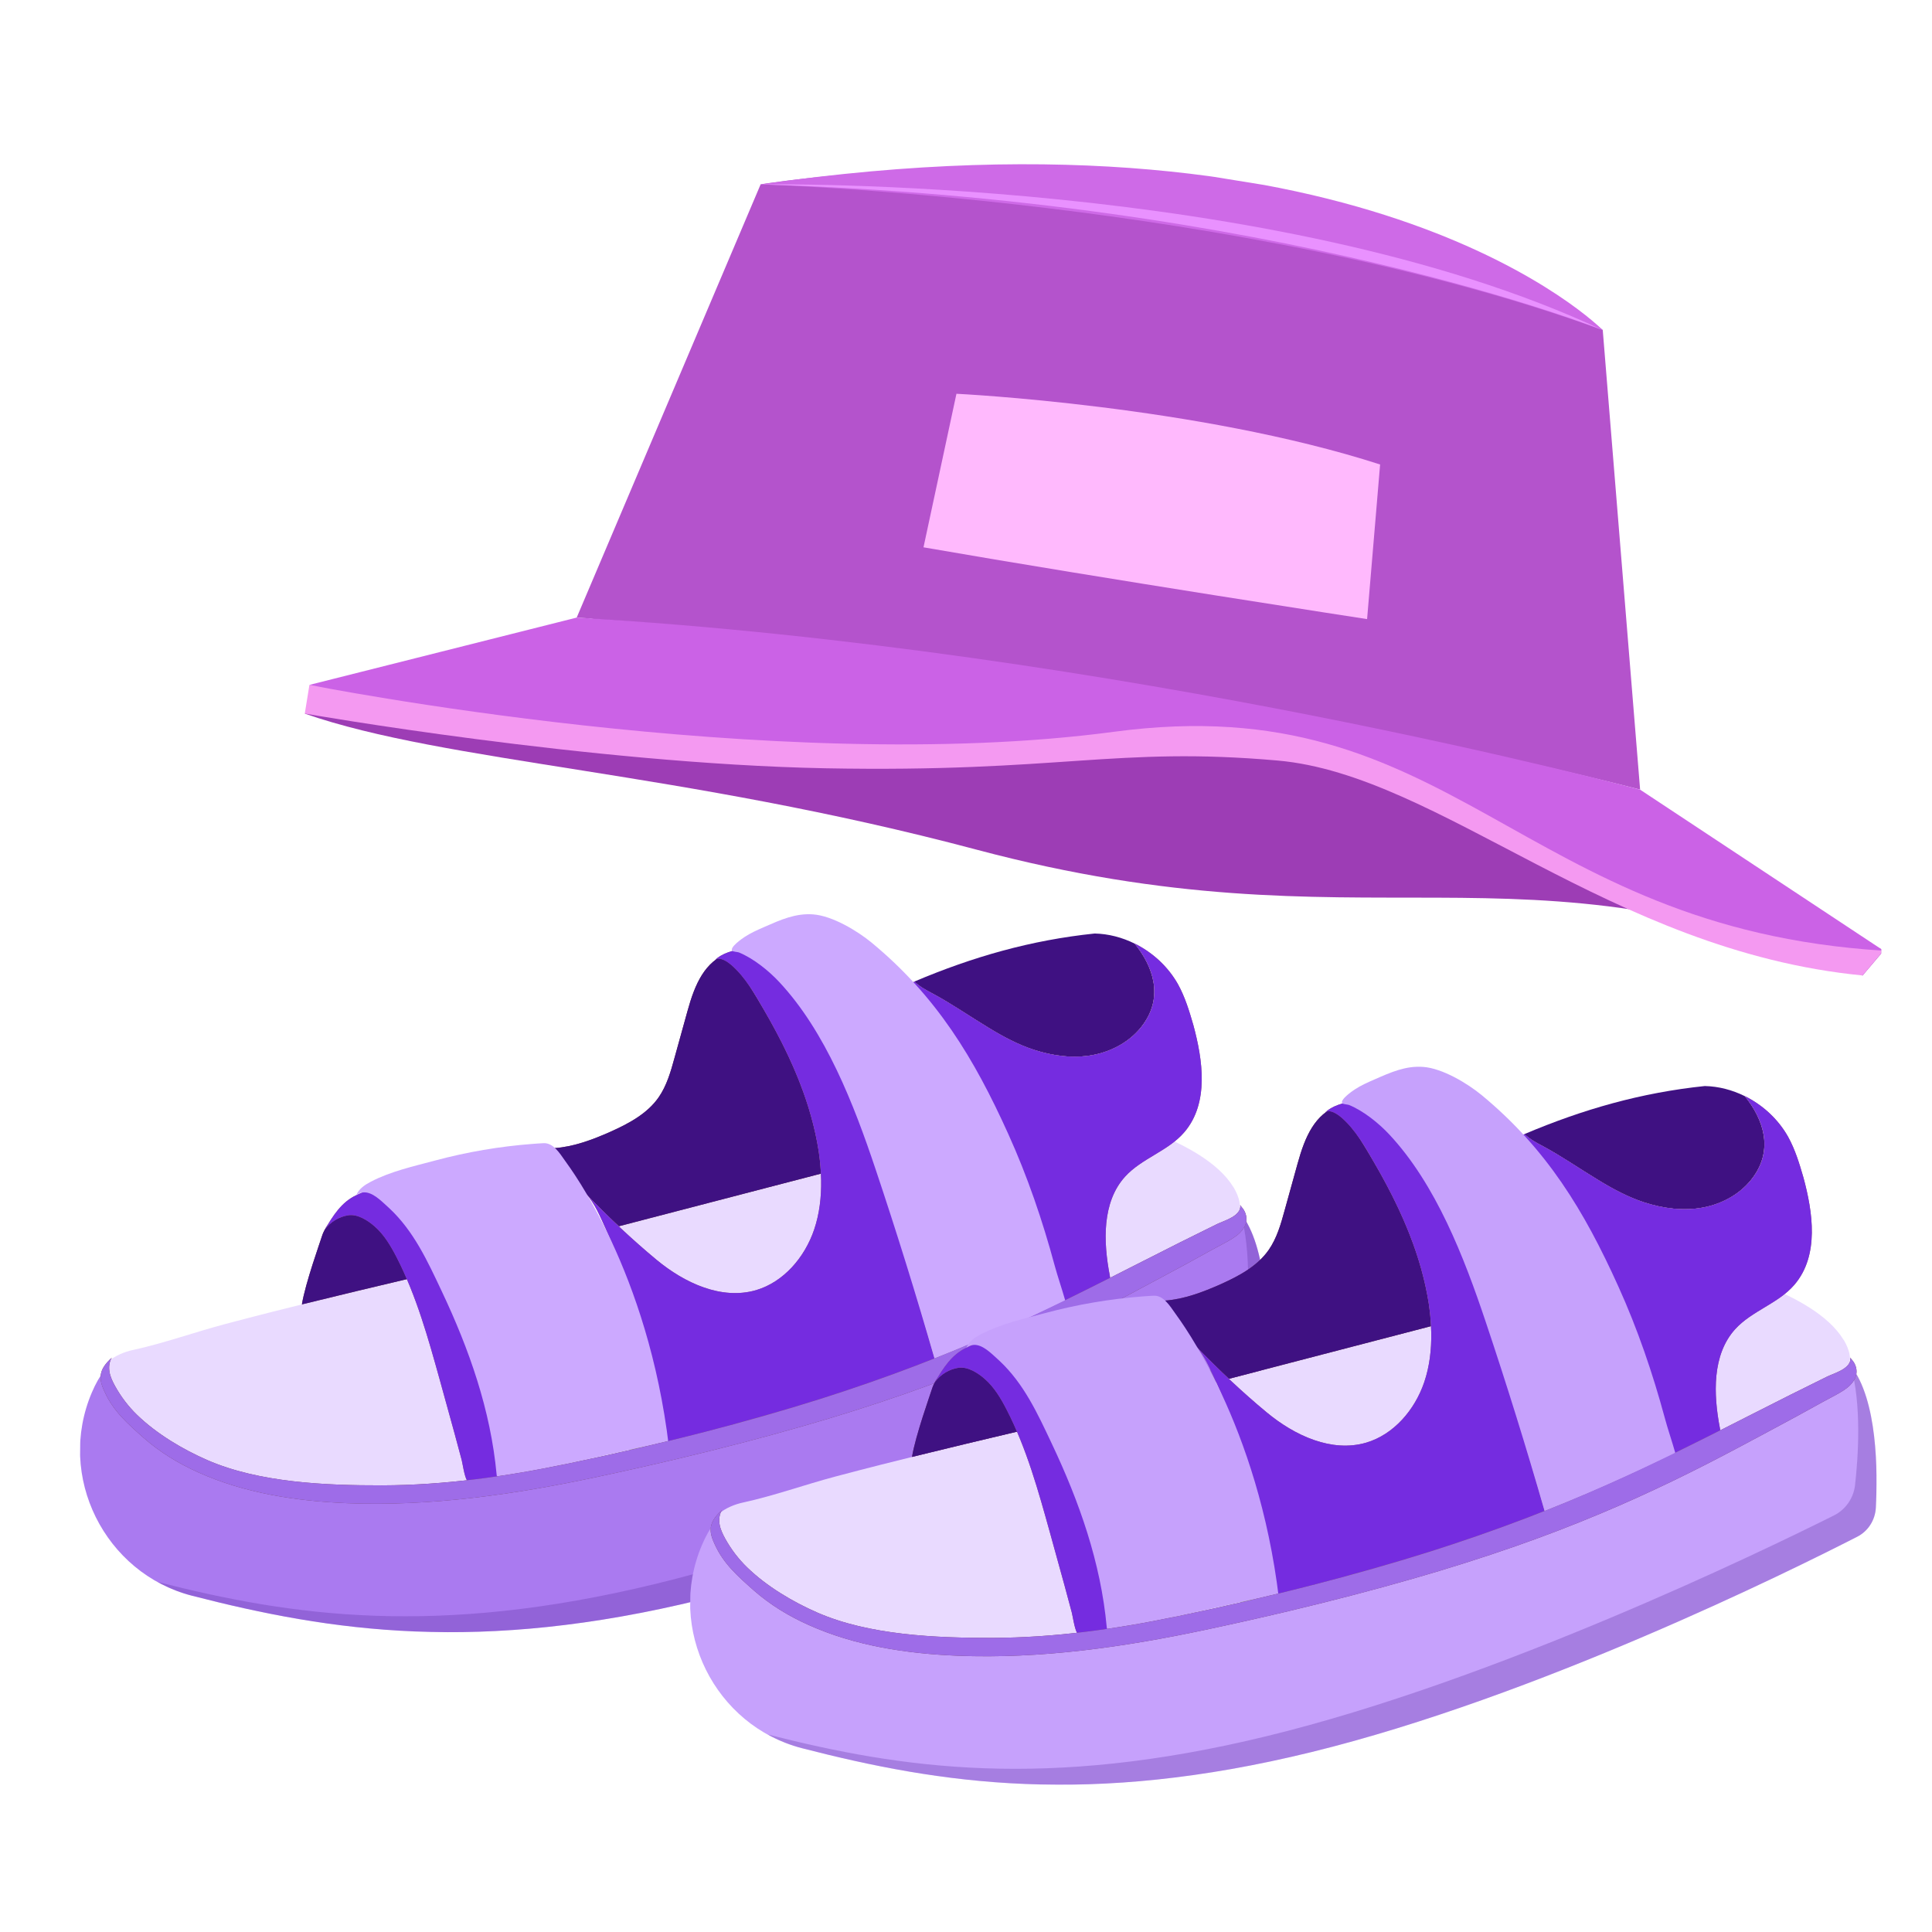 <svg width="38" height="38" viewBox="0 0 38 38" fill="none" xmlns="http://www.w3.org/2000/svg">
<g clip-path="url(#clip0_6_5808)">
<g clip-path="url(#clip1_6_5808)">
<path fill-rule="evenodd" clip-rule="evenodd" d="M5.994 14.036C8.775 15.004 13.38 15.162 19.205 16.711C26.911 18.76 29.843 16.357 36.634 19.188L37.049 18.699C37.049 18.699 27.279 13.533 21.17 11.788C15.059 10.043 5.994 14.036 5.994 14.036Z" fill="#9D3DB5"/>
<path fill-rule="evenodd" clip-rule="evenodd" d="M37.049 18.696L36.634 19.186C31.658 18.702 28.326 15.241 25.131 14.959C21.936 14.678 20.856 15.199 16.227 15.111C11.598 15.02 5.994 14.035 5.994 14.035L6.086 13.471C6.086 13.471 12.765 14.44 19.725 13.505C26.685 12.569 37.049 18.696 37.049 18.696Z" fill="#F499F1"/>
<path fill-rule="evenodd" clip-rule="evenodd" d="M11.343 12.147L14.961 3.625C14.961 3.625 25.801 1.866 31.524 6.491L32.259 15.53C32.261 15.53 21.962 12.842 11.343 12.147Z" fill="#B453CC"/>
<path fill-rule="evenodd" clip-rule="evenodd" d="M11.343 12.147L6.086 13.471C6.086 13.471 15.204 15.29 21.912 14.393C28.619 13.496 29.812 18.252 37.049 18.699L32.261 15.533C32.261 15.53 22.079 12.783 11.343 12.147Z" fill="#CB62E6"/>
<path fill-rule="evenodd" clip-rule="evenodd" d="M14.961 3.627C14.961 3.627 24.427 3.911 31.523 6.493C31.524 6.491 26.994 1.876 14.961 3.627Z" fill="#CE6AE7"/>
<path fill-rule="evenodd" clip-rule="evenodd" d="M14.961 3.627C14.961 3.627 25.067 3.46 31.523 6.493C31.524 6.491 25.095 3.928 14.961 3.627Z" fill="#E991FF"/>
<path fill-rule="evenodd" clip-rule="evenodd" d="M18.164 10.765L18.812 7.745C18.812 7.745 23.545 7.974 27.145 9.136L26.889 12.177C26.891 12.177 21.758 11.39 18.164 10.765Z" fill="#FFB9FD"/>
</g>
<g clip-path="url(#clip2_6_5808)">
<path d="M11.152 28.792C3.829 30.325 2.394 27.239 2.315 26.731C2.131 26.81 1.951 27.051 1.808 27.385C1.1 29.041 2.064 30.945 3.774 31.386C6.503 32.089 9.421 32.534 13.797 31.461C18.214 30.378 23.206 27.903 24.529 27.226C24.744 27.116 24.882 26.899 24.895 26.653C24.931 25.956 24.933 24.528 24.395 23.854C20.594 25.665 18.474 27.257 11.152 28.792Z" fill="#AA7AF0"/>
<g opacity="0.3">
<path d="M24.486 26.214C24.456 26.469 24.298 26.695 24.067 26.809C22.652 27.516 17.403 30.058 12.903 31.151C8.583 32.202 5.735 31.789 3.099 31.114C3.308 31.23 3.535 31.322 3.776 31.384C6.505 32.087 9.422 32.533 13.799 31.46C18.216 30.377 23.208 27.902 24.531 27.224C24.745 27.114 24.884 26.897 24.897 26.651C24.933 25.956 24.934 24.532 24.401 23.858C24.618 24.62 24.55 25.65 24.486 26.214Z" fill="#5C2DA0"/>
</g>
<path d="M16.151 23.212C16.156 23.543 16.119 23.872 16.013 24.185C15.828 24.731 15.413 25.215 14.873 25.375C14.192 25.574 13.466 25.236 12.915 24.78C12.675 24.581 12.438 24.371 12.208 24.156C11.66 24.29 11.114 24.423 10.566 24.555C11.108 25.904 11.751 27.212 12.393 28.522C15.398 27.834 17.446 27.133 19.152 26.405C18.873 25.183 18.619 23.959 18.27 22.753C17.562 22.897 16.855 23.05 16.151 23.212Z" fill="#ADADAD"/>
<path d="M6.848 29.284C6.844 29.284 6.841 29.284 6.835 29.284C6.839 29.286 6.844 29.288 6.848 29.284Z" fill="url(#paint0_linear_6_5808)"/>
<path d="M24.259 23.348C23.956 22.856 23.286 22.516 22.776 22.31C22.074 22.026 21.447 22.178 20.732 22.261C19.988 22.347 19.263 22.547 18.53 22.695C18.442 22.712 18.356 22.733 18.268 22.75C18.616 23.956 18.872 25.18 19.15 26.402C19.145 26.378 20.35 25.861 20.465 25.806C20.888 25.605 21.308 25.397 21.728 25.186C22.148 24.975 22.565 24.761 22.985 24.549C23.201 24.439 23.418 24.33 23.636 24.223C23.841 24.122 24.137 24.041 24.312 23.894C24.455 23.776 24.363 23.526 24.273 23.37C24.267 23.363 24.263 23.356 24.259 23.348Z" fill="#E9DAFF"/>
<path d="M9.646 24.773C9.122 24.896 8.598 25.018 8.074 25.142C6.855 25.429 5.637 25.721 4.426 26.043C3.825 26.203 3.224 26.42 2.617 26.552C2.455 26.587 2.263 26.662 2.139 26.776C1.931 26.964 2.206 27.222 2.305 27.401C2.353 27.486 2.383 27.581 2.432 27.666C2.482 27.753 2.548 27.828 2.613 27.904C2.865 28.19 3.124 28.482 3.455 28.665C3.574 28.73 3.701 28.78 3.828 28.828C4.139 28.944 4.455 29.045 4.777 29.129C5.069 29.205 5.398 29.319 5.701 29.302C6.079 29.278 6.458 29.272 6.835 29.284C6.834 29.282 6.834 29.279 6.838 29.279C6.984 29.284 7.127 29.289 7.272 29.278C7.954 29.225 8.641 29.181 9.321 29.099C9.935 29.024 10.545 28.92 11.152 28.793C11.583 28.702 11.996 28.613 12.392 28.522C11.751 27.213 18.511 23.963 17.969 22.616C17.663 22.687 9.952 24.702 9.646 24.773Z" fill="#E9DAFF"/>
<path d="M7.595 24.153C7.375 23.97 6.811 23.757 6.568 24.01C6.611 23.951 6.409 24.061 6.328 24.327C6.3 24.421 6.008 25.23 5.938 25.656C6.65 25.48 7.361 25.311 8.074 25.142C8.116 25.132 8.159 25.122 8.2 25.112C8.058 24.75 7.887 24.396 7.595 24.153Z" fill="url(#paint1_linear_6_5808)"/>
<path d="M14.323 18.739C13.86 18.922 13.672 19.342 13.521 19.89C13.437 20.194 13.354 20.497 13.269 20.799C13.194 21.073 13.115 21.353 12.954 21.584C12.728 21.908 12.364 22.099 12.009 22.259C11.656 22.416 11.283 22.556 10.905 22.582C11.123 22.817 11.505 23.447 11.527 23.482C11.736 23.7 11.952 23.912 12.172 24.119C13.454 23.786 14.98 23.389 16.147 23.084C16.137 22.878 16.113 22.673 16.073 22.47C15.818 21.106 15.085 19.896 14.323 18.739Z" fill="url(#paint2_linear_6_5808)"/>
<path d="M21.531 18.361C20.28 18.491 19.139 18.817 17.984 19.306C18.086 19.406 18.217 19.476 18.346 19.544C18.712 19.74 19.071 19.99 19.439 20.212C19.728 20.389 20.024 20.547 20.334 20.648C20.71 20.77 21.113 20.823 21.5 20.75C21.887 20.677 22.259 20.469 22.49 20.142C22.877 19.598 22.688 19.019 22.317 18.559C22.072 18.438 21.804 18.367 21.531 18.361Z" fill="#3F1182"/>
<path d="M14.323 18.739C13.86 18.922 13.672 19.342 13.521 19.89C13.437 20.194 13.354 20.497 13.269 20.799C13.194 21.073 13.115 21.353 12.954 21.584C12.728 21.908 12.364 22.099 12.009 22.259C11.656 22.416 11.283 22.556 10.905 22.582C11.123 22.817 11.505 23.447 11.527 23.482C11.736 23.7 11.952 23.912 12.172 24.119C13.454 23.786 14.98 23.389 16.147 23.084C16.137 22.878 16.113 22.673 16.073 22.47C15.818 21.106 15.085 19.896 14.323 18.739Z" fill="#3F1182"/>
<path d="M7.595 24.153C7.375 23.97 6.811 23.757 6.568 24.01C6.611 23.951 6.409 24.061 6.328 24.327C6.3 24.421 6.008 25.23 5.938 25.656C6.65 25.48 7.361 25.311 8.074 25.142C8.116 25.132 8.159 25.122 8.2 25.112C8.058 24.75 7.887 24.396 7.595 24.153Z" fill="#3F1182"/>
<path d="M9.979 26.931C9.641 26.303 9.439 25.607 9.111 24.975C8.914 24.593 8.671 24.237 8.43 23.882C8.281 23.663 8.118 23.433 7.875 23.341C7.599 23.236 7.26 23.39 7.008 23.508C6.715 23.644 6.549 23.914 6.387 24.187C6.497 24.033 6.672 23.929 6.855 23.902C7.036 23.877 7.236 24.005 7.37 24.123C7.558 24.288 7.688 24.51 7.803 24.733C8.191 25.49 8.422 26.32 8.651 27.144C8.748 27.492 8.845 27.843 8.94 28.192C8.987 28.367 9.034 28.542 9.081 28.717C9.098 28.781 9.132 29.026 9.183 29.114C9.195 29.134 9.207 29.145 9.22 29.145C9.359 29.15 9.5 29.156 9.636 29.13C9.852 29.09 10.126 28.959 10.232 28.753C10.301 28.618 10.312 28.46 10.319 28.307C10.333 28.034 10.337 27.756 10.256 27.496C10.191 27.295 10.079 27.116 9.979 26.931Z" fill="#986077"/>
<path d="M23.169 19.358C22.974 19.012 22.67 18.733 22.318 18.559C22.691 19.019 22.878 19.598 22.492 20.142C22.26 20.469 21.889 20.675 21.502 20.75C21.114 20.823 20.71 20.77 20.336 20.648C20.026 20.547 19.73 20.389 19.44 20.212C19.072 19.99 18.714 19.74 18.347 19.544C18.22 19.476 18.089 19.406 17.987 19.308C17.966 19.317 17.944 19.326 17.923 19.335C18.677 20.209 19.273 21.208 19.746 22.271C20.123 23.121 20.421 24.011 20.658 24.91C20.715 25.126 20.798 25.371 20.867 25.616C21.193 25.458 21.513 25.297 21.835 25.135C21.833 25.122 21.832 25.11 21.829 25.094C21.699 24.423 21.674 23.646 22.128 23.144C22.458 22.78 22.975 22.642 23.294 22.269C23.788 21.693 23.654 20.835 23.472 20.163C23.392 19.885 23.308 19.609 23.169 19.358Z" fill="#986077"/>
<path d="M15.85 19.709C15.752 19.573 15.121 18.913 14.666 18.654C14.654 18.656 14.644 18.657 14.632 18.659C14.429 18.688 14.21 18.741 14.055 18.889C14.15 18.796 14.319 18.924 14.39 18.985C14.667 19.228 14.853 19.564 15.037 19.882C15.504 20.688 15.9 21.548 16.073 22.472C16.12 22.715 16.146 22.963 16.151 23.212C16.156 23.543 16.119 23.872 16.013 24.185C15.828 24.731 15.413 25.215 14.873 25.375C14.192 25.574 13.466 25.236 12.915 24.78C12.675 24.581 12.438 24.371 12.208 24.156C11.975 23.938 11.748 23.712 11.527 23.484C11.693 23.655 11.814 23.95 11.913 24.167C12.038 24.438 12.144 24.717 12.246 24.998C12.472 25.617 12.677 26.244 12.862 26.878C12.956 27.2 12.891 27.637 12.975 27.962C13.013 28.113 13.046 28.348 13.117 28.484C13.186 28.617 13.434 28.462 13.575 28.418C13.926 28.311 14.188 28.08 14.541 27.984C15.005 27.857 15.468 27.724 15.928 27.582C16.72 27.337 17.503 27.065 18.275 26.762C18.311 26.749 18.345 26.734 18.381 26.721C18.02 25.448 17.635 24.182 17.221 22.925C16.857 21.822 16.532 20.658 15.85 19.709Z" fill="#986077"/>
<path d="M9.979 26.931C9.641 26.303 9.439 25.607 9.111 24.975C8.914 24.593 8.671 24.237 8.43 23.882C8.281 23.663 8.118 23.433 7.875 23.341C7.599 23.236 7.26 23.39 7.008 23.508C6.715 23.644 6.549 23.914 6.387 24.187C6.497 24.033 6.672 23.929 6.855 23.902C7.036 23.877 7.236 24.005 7.37 24.123C7.558 24.288 7.688 24.51 7.803 24.733C8.191 25.49 8.422 26.32 8.651 27.144C8.748 27.492 8.845 27.843 8.94 28.192C8.987 28.367 9.034 28.542 9.081 28.717C9.098 28.781 9.132 29.026 9.183 29.114C9.195 29.134 9.207 29.145 9.22 29.145C9.359 29.15 9.5 29.156 9.636 29.13C9.852 29.09 10.126 28.959 10.232 28.753C10.301 28.618 10.312 28.46 10.319 28.307C10.333 28.034 10.337 27.756 10.256 27.496C10.191 27.295 10.079 27.116 9.979 26.931Z" fill="#752CE0"/>
<path d="M15.85 19.709C15.752 19.573 15.121 18.913 14.666 18.654C14.654 18.656 14.644 18.657 14.632 18.659C14.429 18.688 14.21 18.741 14.055 18.889C14.15 18.796 14.319 18.924 14.39 18.985C14.667 19.228 14.853 19.564 15.037 19.882C15.504 20.688 15.9 21.548 16.073 22.472C16.12 22.715 16.146 22.963 16.151 23.212C16.156 23.543 16.119 23.872 16.013 24.185C15.828 24.731 15.413 25.215 14.873 25.375C14.192 25.574 13.466 25.236 12.915 24.78C12.675 24.581 12.438 24.371 12.208 24.156C11.975 23.938 11.748 23.712 11.527 23.484C11.693 23.655 11.814 23.95 11.913 24.167C12.038 24.438 12.144 24.717 12.246 24.998C12.472 25.617 12.677 26.244 12.862 26.878C12.956 27.2 12.891 27.637 12.975 27.962C13.013 28.113 13.046 28.348 13.117 28.484C13.186 28.617 13.434 28.462 13.575 28.418C13.926 28.311 14.188 28.08 14.541 27.984C15.005 27.857 15.468 27.724 15.928 27.582C16.72 27.337 17.503 27.065 18.275 26.762C18.311 26.749 18.345 26.734 18.381 26.721C18.02 25.448 17.635 24.182 17.221 22.925C16.857 21.822 16.532 20.658 15.85 19.709Z" fill="#752CE0"/>
<path d="M23.169 19.358C22.974 19.012 22.67 18.733 22.318 18.559C22.691 19.019 22.878 19.598 22.492 20.142C22.26 20.469 21.889 20.675 21.502 20.75C21.114 20.823 20.71 20.77 20.336 20.648C20.026 20.547 19.73 20.389 19.44 20.212C19.072 19.99 18.714 19.74 18.347 19.544C18.22 19.476 18.089 19.406 17.987 19.308C17.966 19.317 17.944 19.326 17.923 19.335C18.677 20.209 19.273 21.208 19.746 22.271C20.123 23.121 20.421 24.011 20.658 24.91C20.715 25.126 20.798 25.371 20.867 25.616C21.193 25.458 21.513 25.297 21.835 25.135C21.833 25.122 21.832 25.11 21.829 25.094C21.699 24.423 21.674 23.646 22.128 23.144C22.458 22.78 22.975 22.642 23.294 22.269C23.788 21.693 23.654 20.835 23.472 20.163C23.392 19.885 23.308 19.609 23.169 19.358Z" fill="#752CE0"/>
<path d="M10.688 22.485C10.617 22.488 10.546 22.494 10.475 22.499C9.83 22.548 9.189 22.657 8.562 22.825C8.137 22.939 7.689 23.037 7.295 23.242C7.178 23.303 7.057 23.382 7.008 23.508C7.192 23.37 7.38 23.516 7.52 23.639C7.567 23.681 7.614 23.724 7.66 23.767C8.14 24.217 8.408 24.803 8.687 25.394C9.228 26.537 9.65 27.732 9.768 29.004C9.769 29.019 9.772 29.036 9.782 29.047C9.793 29.057 9.809 29.058 9.824 29.058C10.055 29.062 10.271 28.929 10.499 28.932C10.72 28.911 10.931 28.836 11.152 28.79C11.495 28.718 11.835 28.634 12.178 28.562C12.474 28.5 12.856 28.372 13.156 28.451C12.745 25.009 11.238 23.005 11.112 22.828C11.01 22.685 10.882 22.473 10.688 22.485Z" fill="#CCA9FF"/>
<path d="M24.394 23.699C24.421 23.916 24.087 24.004 23.939 24.075C23.454 24.312 22.97 24.556 22.489 24.801C22.023 25.037 21.558 25.275 21.089 25.505C20.608 25.743 20.124 25.973 19.634 26.19C19.101 26.427 18.562 26.652 18.018 26.86C17.396 27.097 16.767 27.315 16.134 27.516C15.388 27.752 14.633 27.965 13.876 28.16C12.973 28.393 12.064 28.601 11.151 28.792C9.956 29.042 8.736 29.212 7.515 29.215C6.413 29.217 5.096 29.163 4.075 28.717C3.589 28.504 3.083 28.203 2.696 27.829C2.524 27.663 2.377 27.468 2.261 27.258C2.214 27.172 2.171 27.082 2.154 26.986C2.137 26.89 2.148 26.784 2.2 26.703C2.07 26.82 1.955 26.96 1.982 27.15C1.993 27.229 2.025 27.303 2.058 27.375C2.231 27.76 2.52 28.01 2.828 28.283C3.145 28.562 3.51 28.784 3.893 28.956C4.813 29.372 5.833 29.525 6.831 29.566C8.467 29.631 10.109 29.396 11.706 29.057C12.253 28.941 12.797 28.819 13.341 28.69C14.164 28.494 14.984 28.283 15.796 28.049C16.473 27.855 17.143 27.644 17.808 27.412C18.368 27.216 18.923 27.004 19.47 26.774C19.947 26.575 20.417 26.361 20.883 26.137C21.306 25.933 21.725 25.719 22.14 25.499C22.541 25.288 22.94 25.07 23.34 24.856C23.508 24.765 23.677 24.672 23.843 24.579C23.934 24.529 24.028 24.481 24.119 24.431C24.217 24.376 24.316 24.32 24.395 24.239C24.52 24.112 24.557 23.953 24.464 23.797C24.452 23.772 24.397 23.72 24.394 23.699Z" fill="#6E4159"/>
<path d="M19.831 22.303C19.159 20.815 18.425 19.601 17.147 18.543C16.863 18.309 16.372 18.013 15.995 17.985C15.647 17.958 15.351 18.093 15.04 18.229C14.904 18.288 14.766 18.349 14.642 18.431C14.599 18.459 14.352 18.63 14.4 18.7C14.412 18.718 14.508 18.724 14.533 18.733C14.816 18.849 15.116 19.089 15.325 19.313C16.243 20.295 16.796 21.727 17.22 22.993C17.634 24.226 18.019 25.469 18.38 26.718C19.291 26.364 20.182 25.953 20.953 25.584C20.885 25.343 20.801 25.102 20.744 24.891C20.507 24.011 20.209 23.137 19.831 22.303Z" fill="#CCA9FF"/>
<path d="M21.534 18.449C21.536 18.449 21.539 18.449 21.541 18.448L21.529 18.447C21.53 18.449 21.532 18.449 21.534 18.449Z" fill="#BD889E"/>
<path d="M24.394 23.699C24.421 23.916 24.087 24.004 23.939 24.075C23.454 24.312 22.97 24.556 22.489 24.801C22.023 25.037 21.558 25.275 21.089 25.505C20.608 25.743 20.124 25.973 19.634 26.19C19.101 26.427 18.562 26.652 18.018 26.86C17.396 27.097 16.767 27.315 16.134 27.516C15.388 27.752 14.633 27.965 13.876 28.16C12.973 28.393 12.064 28.601 11.151 28.792C9.956 29.042 8.736 29.212 7.515 29.215C6.413 29.217 5.096 29.163 4.075 28.717C3.589 28.504 3.083 28.203 2.696 27.829C2.524 27.663 2.377 27.468 2.261 27.258C2.214 27.172 2.171 27.082 2.154 26.986C2.137 26.89 2.148 26.784 2.2 26.703C2.07 26.82 1.955 26.96 1.982 27.15C1.993 27.229 2.025 27.303 2.058 27.375C2.231 27.76 2.52 28.01 2.828 28.283C3.145 28.562 3.51 28.784 3.893 28.956C4.813 29.372 5.833 29.525 6.831 29.566C8.467 29.631 10.109 29.396 11.706 29.057C12.253 28.941 12.797 28.819 13.341 28.69C14.164 28.494 14.984 28.283 15.796 28.049C16.473 27.855 17.143 27.644 17.808 27.412C18.368 27.216 18.923 27.004 19.47 26.774C19.947 26.575 20.417 26.361 20.883 26.137C21.306 25.933 21.725 25.719 22.14 25.499C22.541 25.288 22.94 25.07 23.34 24.856C23.508 24.765 23.677 24.672 23.843 24.579C23.934 24.529 24.028 24.481 24.119 24.431C24.217 24.376 24.316 24.32 24.395 24.239C24.52 24.112 24.557 23.953 24.464 23.797C24.452 23.772 24.397 23.72 24.394 23.699Z" fill="#9E6CE8"/>
</g>
<g clip-path="url(#clip3_6_5808)">
<path d="M23.152 31.792C15.829 33.325 14.394 30.239 14.316 29.731C14.131 29.81 13.95 30.051 13.808 30.385C13.1 32.041 14.064 33.945 15.774 34.386C18.503 35.089 21.421 35.534 25.797 34.461C30.214 33.378 35.206 30.903 36.529 30.226C36.744 30.116 36.882 29.899 36.895 29.653C36.931 28.956 36.933 27.528 36.395 26.854C32.594 28.665 30.474 30.257 23.152 31.792Z" fill="#C6A1FC"/>
<g opacity="0.3">
<path d="M36.486 29.214C36.456 29.469 36.298 29.695 36.067 29.809C34.652 30.516 29.403 33.058 24.903 34.151C20.583 35.202 17.735 34.789 15.099 34.114C15.308 34.23 15.535 34.322 15.776 34.384C18.505 35.087 21.422 35.533 25.799 34.46C30.216 33.377 35.208 30.902 36.531 30.224C36.745 30.114 36.884 29.897 36.897 29.651C36.933 28.956 36.934 27.532 36.401 26.858C36.618 27.62 36.55 28.65 36.486 29.214Z" fill="#5C2DA0"/>
</g>
<path d="M28.151 26.212C28.156 26.543 28.119 26.872 28.013 27.185C27.828 27.731 27.413 28.215 26.872 28.375C26.192 28.574 25.465 28.236 24.915 27.78C24.674 27.581 24.438 27.371 24.208 27.156C23.66 27.29 23.114 27.423 22.566 27.555C23.108 28.904 23.751 30.212 24.393 31.522C27.398 30.834 29.446 30.133 31.152 29.405C30.873 28.183 30.619 26.959 30.27 25.753C29.562 25.897 28.855 26.05 28.151 26.212Z" fill="#ADADAD"/>
<path d="M18.848 32.284C18.844 32.284 18.841 32.284 18.835 32.284C18.839 32.286 18.844 32.288 18.848 32.284Z" fill="url(#paint3_linear_6_5808)"/>
<path d="M36.258 26.348C35.956 25.856 35.286 25.516 34.776 25.31C34.074 25.026 33.447 25.178 32.732 25.261C31.988 25.347 31.263 25.547 30.53 25.695C30.442 25.712 30.356 25.733 30.268 25.75C30.616 26.956 30.872 28.18 31.15 29.402C31.145 29.378 32.35 28.861 32.465 28.806C32.888 28.605 33.308 28.397 33.728 28.186C34.148 27.975 34.565 27.761 34.985 27.549C35.201 27.439 35.418 27.33 35.636 27.223C35.841 27.122 36.137 27.041 36.312 26.894C36.455 26.776 36.363 26.526 36.273 26.37C36.267 26.363 36.263 26.356 36.258 26.348Z" fill="#E9DAFF"/>
<path d="M21.646 27.773C21.122 27.896 20.598 28.018 20.074 28.142C18.855 28.429 17.637 28.721 16.426 29.043C15.825 29.203 15.224 29.42 14.617 29.552C14.455 29.587 14.263 29.662 14.139 29.776C13.931 29.964 14.206 30.222 14.305 30.401C14.353 30.486 14.383 30.581 14.432 30.666C14.482 30.753 14.548 30.828 14.613 30.904C14.865 31.19 15.124 31.482 15.455 31.665C15.574 31.73 15.701 31.78 15.828 31.828C16.139 31.944 16.455 32.045 16.777 32.129C17.069 32.205 17.398 32.319 17.701 32.301C18.079 32.278 18.458 32.272 18.835 32.284C18.834 32.282 18.834 32.279 18.838 32.279C18.983 32.284 19.127 32.289 19.272 32.278C19.954 32.225 20.64 32.181 21.321 32.099C21.935 32.024 22.545 31.92 23.152 31.793C23.583 31.702 23.996 31.613 24.392 31.522C23.75 30.213 30.511 26.963 29.969 25.616C29.663 25.687 21.952 27.702 21.646 27.773Z" fill="#E9DAFF"/>
<path d="M19.595 27.153C19.375 26.97 18.811 26.757 18.568 27.01C18.611 26.951 18.409 27.061 18.328 27.327C18.3 27.421 18.008 28.23 17.938 28.656C18.65 28.48 19.361 28.311 20.074 28.142C20.116 28.132 20.159 28.122 20.2 28.112C20.058 27.75 19.887 27.396 19.595 27.153Z" fill="url(#paint4_linear_6_5808)"/>
<path d="M26.323 21.739C25.86 21.922 25.672 22.342 25.521 22.89C25.437 23.194 25.354 23.497 25.269 23.799C25.194 24.073 25.115 24.353 24.954 24.584C24.728 24.908 24.364 25.099 24.009 25.259C23.656 25.416 23.283 25.556 22.905 25.582C23.123 25.817 23.505 26.447 23.527 26.482C23.736 26.7 23.952 26.912 24.172 27.119C25.453 26.786 26.98 26.389 28.147 26.084C28.137 25.878 28.113 25.673 28.073 25.47C27.818 24.106 27.085 22.896 26.323 21.739Z" fill="url(#paint5_linear_6_5808)"/>
<path d="M33.531 21.361C32.28 21.491 31.139 21.817 29.984 22.306C30.086 22.406 30.217 22.476 30.346 22.544C30.712 22.74 31.071 22.99 31.439 23.212C31.728 23.389 32.024 23.547 32.334 23.648C32.711 23.77 33.113 23.823 33.5 23.75C33.888 23.677 34.259 23.469 34.49 23.142C34.877 22.598 34.688 22.019 34.317 21.559C34.072 21.438 33.804 21.367 33.531 21.361Z" fill="#3F1182"/>
<path d="M26.323 21.739C25.86 21.922 25.672 22.342 25.521 22.89C25.437 23.194 25.354 23.497 25.269 23.799C25.194 24.073 25.115 24.353 24.954 24.584C24.728 24.908 24.364 25.099 24.009 25.259C23.656 25.416 23.283 25.556 22.905 25.582C23.123 25.817 23.505 26.447 23.527 26.482C23.736 26.7 23.952 26.912 24.172 27.119C25.453 26.786 26.98 26.389 28.147 26.084C28.137 25.878 28.113 25.673 28.073 25.47C27.818 24.106 27.085 22.896 26.323 21.739Z" fill="#3F1182"/>
<path d="M19.595 27.153C19.375 26.97 18.811 26.757 18.568 27.01C18.611 26.951 18.409 27.061 18.328 27.327C18.3 27.421 18.008 28.23 17.938 28.656C18.65 28.48 19.361 28.311 20.074 28.142C20.116 28.132 20.159 28.122 20.2 28.112C20.058 27.75 19.887 27.396 19.595 27.153Z" fill="#3F1182"/>
<path d="M21.979 29.931C21.641 29.303 21.439 28.607 21.111 27.975C20.914 27.593 20.671 27.237 20.43 26.882C20.282 26.663 20.118 26.433 19.875 26.341C19.599 26.236 19.26 26.39 19.008 26.508C18.715 26.644 18.549 26.914 18.387 27.187C18.497 27.033 18.672 26.929 18.855 26.902C19.036 26.877 19.236 27.005 19.37 27.123C19.558 27.288 19.689 27.51 19.803 27.733C20.192 28.49 20.422 29.32 20.651 30.144C20.748 30.492 20.845 30.843 20.94 31.192C20.987 31.367 21.034 31.542 21.081 31.717C21.098 31.781 21.133 32.026 21.183 32.114C21.195 32.134 21.207 32.145 21.22 32.145C21.359 32.15 21.5 32.156 21.636 32.13C21.852 32.09 22.126 31.959 22.232 31.753C22.301 31.618 22.312 31.46 22.319 31.307C22.333 31.034 22.337 30.756 22.256 30.496C22.192 30.295 22.079 30.116 21.979 29.931Z" fill="#986077"/>
<path d="M35.169 22.358C34.974 22.012 34.67 21.733 34.318 21.559C34.691 22.019 34.879 22.598 34.492 23.142C34.26 23.469 33.889 23.675 33.502 23.75C33.114 23.823 32.711 23.77 32.336 23.648C32.026 23.547 31.73 23.389 31.44 23.212C31.072 22.99 30.714 22.74 30.347 22.544C30.22 22.476 30.089 22.406 29.987 22.308C29.966 22.317 29.944 22.326 29.923 22.335C30.677 23.209 31.273 24.208 31.746 25.271C32.123 26.121 32.421 27.011 32.658 27.91C32.715 28.126 32.798 28.371 32.867 28.616C33.193 28.458 33.513 28.297 33.835 28.135C33.833 28.122 33.832 28.11 33.829 28.094C33.699 27.423 33.674 26.646 34.128 26.144C34.458 25.78 34.975 25.642 35.294 25.269C35.788 24.693 35.654 23.835 35.472 23.163C35.392 22.885 35.308 22.609 35.169 22.358Z" fill="#986077"/>
<path d="M27.849 22.709C27.752 22.573 27.121 21.913 26.666 21.654C26.654 21.656 26.644 21.657 26.632 21.659C26.429 21.688 26.21 21.741 26.055 21.889C26.151 21.796 26.319 21.924 26.39 21.985C26.667 22.228 26.853 22.564 27.037 22.882C27.504 23.688 27.9 24.548 28.073 25.472C28.12 25.715 28.146 25.963 28.151 26.212C28.156 26.543 28.119 26.872 28.013 27.185C27.828 27.731 27.413 28.215 26.872 28.375C26.192 28.574 25.465 28.236 24.915 27.78C24.674 27.581 24.438 27.371 24.208 27.156C23.975 26.938 23.748 26.712 23.527 26.484C23.692 26.655 23.814 26.95 23.913 27.167C24.038 27.438 24.144 27.717 24.246 27.998C24.472 28.617 24.677 29.244 24.862 29.878C24.956 30.2 24.891 30.637 24.974 30.962C25.013 31.113 25.046 31.348 25.117 31.484C25.186 31.617 25.434 31.462 25.575 31.418C25.926 31.311 26.188 31.08 26.541 30.984C27.005 30.857 27.468 30.724 27.927 30.582C28.72 30.337 29.503 30.065 30.275 29.762C30.311 29.749 30.345 29.734 30.381 29.721C30.02 28.448 29.635 27.182 29.221 25.925C28.857 24.822 28.532 23.658 27.849 22.709Z" fill="#986077"/>
<path d="M21.979 29.931C21.641 29.303 21.439 28.607 21.111 27.975C20.914 27.593 20.671 27.237 20.43 26.882C20.282 26.663 20.118 26.433 19.875 26.341C19.599 26.236 19.26 26.39 19.008 26.508C18.715 26.644 18.549 26.914 18.387 27.187C18.497 27.033 18.672 26.929 18.855 26.902C19.036 26.877 19.236 27.005 19.37 27.123C19.558 27.288 19.689 27.51 19.803 27.733C20.192 28.49 20.422 29.32 20.651 30.144C20.748 30.492 20.845 30.843 20.94 31.192C20.987 31.367 21.034 31.542 21.081 31.717C21.098 31.781 21.133 32.026 21.183 32.114C21.195 32.134 21.207 32.145 21.22 32.145C21.359 32.15 21.5 32.156 21.636 32.13C21.852 32.09 22.126 31.959 22.232 31.753C22.301 31.618 22.312 31.46 22.319 31.307C22.333 31.034 22.337 30.756 22.256 30.496C22.192 30.295 22.079 30.116 21.979 29.931Z" fill="#752CE0"/>
<path d="M27.849 22.709C27.752 22.573 27.121 21.913 26.666 21.654C26.654 21.656 26.644 21.657 26.632 21.659C26.429 21.688 26.21 21.741 26.055 21.889C26.151 21.796 26.319 21.924 26.39 21.985C26.667 22.228 26.853 22.564 27.037 22.882C27.504 23.688 27.9 24.548 28.073 25.472C28.12 25.715 28.146 25.963 28.151 26.212C28.156 26.543 28.119 26.872 28.013 27.185C27.828 27.731 27.413 28.215 26.872 28.375C26.192 28.574 25.465 28.236 24.915 27.78C24.674 27.581 24.438 27.371 24.208 27.156C23.975 26.938 23.748 26.712 23.527 26.484C23.692 26.655 23.814 26.95 23.913 27.167C24.038 27.438 24.144 27.717 24.246 27.998C24.472 28.617 24.677 29.244 24.862 29.878C24.956 30.2 24.891 30.637 24.974 30.962C25.013 31.113 25.046 31.348 25.117 31.484C25.186 31.617 25.434 31.462 25.575 31.418C25.926 31.311 26.188 31.08 26.541 30.984C27.005 30.857 27.468 30.724 27.927 30.582C28.72 30.337 29.503 30.065 30.275 29.762C30.311 29.749 30.345 29.734 30.381 29.721C30.02 28.448 29.635 27.182 29.221 25.925C28.857 24.822 28.532 23.658 27.849 22.709Z" fill="#752CE0"/>
<path d="M35.169 22.358C34.974 22.012 34.67 21.733 34.318 21.559C34.691 22.019 34.879 22.598 34.492 23.142C34.26 23.469 33.889 23.675 33.502 23.75C33.114 23.823 32.711 23.77 32.336 23.648C32.026 23.547 31.73 23.389 31.44 23.212C31.072 22.99 30.714 22.74 30.347 22.544C30.22 22.476 30.089 22.406 29.987 22.308C29.966 22.317 29.944 22.326 29.923 22.335C30.677 23.209 31.273 24.208 31.746 25.271C32.123 26.121 32.421 27.011 32.658 27.91C32.715 28.126 32.798 28.371 32.867 28.616C33.193 28.458 33.513 28.297 33.835 28.135C33.833 28.122 33.832 28.11 33.829 28.094C33.699 27.423 33.674 26.646 34.128 26.144C34.458 25.78 34.975 25.642 35.294 25.269C35.788 24.693 35.654 23.835 35.472 23.163C35.392 22.885 35.308 22.609 35.169 22.358Z" fill="#752CE0"/>
<path d="M22.688 25.485C22.617 25.488 22.546 25.494 22.475 25.499C21.83 25.548 21.189 25.657 20.562 25.825C20.137 25.939 19.689 26.037 19.295 26.242C19.178 26.303 19.057 26.382 19.008 26.508C19.192 26.37 19.38 26.516 19.52 26.639C19.567 26.681 19.614 26.724 19.66 26.767C20.14 27.217 20.408 27.803 20.687 28.394C21.228 29.537 21.651 30.732 21.768 32.004C21.769 32.019 21.772 32.036 21.782 32.047C21.793 32.057 21.809 32.057 21.824 32.058C22.055 32.062 22.271 31.929 22.499 31.932C22.72 31.911 22.931 31.836 23.152 31.79C23.495 31.718 23.835 31.634 24.178 31.562C24.474 31.5 24.856 31.372 25.156 31.451C24.745 28.009 23.238 26.005 23.112 25.828C23.01 25.685 22.882 25.473 22.688 25.485Z" fill="#C6A1FC"/>
<path d="M36.394 26.699C36.421 26.916 36.087 27.004 35.939 27.075C35.454 27.312 34.97 27.556 34.489 27.801C34.023 28.037 33.558 28.275 33.089 28.505C32.608 28.743 32.124 28.973 31.634 29.19C31.101 29.427 30.562 29.652 30.018 29.86C29.396 30.097 28.767 30.315 28.134 30.516C27.388 30.752 26.633 30.965 25.876 31.16C24.973 31.393 24.064 31.601 23.151 31.792C21.956 32.042 20.736 32.212 19.515 32.215C18.413 32.217 17.096 32.163 16.075 31.717C15.589 31.504 15.082 31.203 14.696 30.829C14.524 30.663 14.377 30.468 14.261 30.258C14.214 30.172 14.171 30.082 14.154 29.986C14.137 29.89 14.148 29.784 14.2 29.703C14.07 29.82 13.954 29.96 13.982 30.15C13.993 30.229 14.025 30.303 14.058 30.375C14.231 30.76 14.52 31.01 14.828 31.283C15.145 31.562 15.51 31.784 15.893 31.956C16.813 32.372 17.833 32.525 18.831 32.566C20.467 32.632 22.109 32.396 23.706 32.057C24.253 31.941 24.797 31.819 25.341 31.69C26.164 31.494 26.984 31.283 27.796 31.049C28.473 30.855 29.143 30.644 29.808 30.412C30.368 30.216 30.923 30.004 31.47 29.774C31.947 29.575 32.417 29.361 32.883 29.137C33.306 28.933 33.725 28.719 34.14 28.499C34.541 28.288 34.94 28.07 35.34 27.856C35.508 27.765 35.676 27.672 35.843 27.579C35.934 27.529 36.028 27.481 36.119 27.431C36.217 27.376 36.316 27.32 36.395 27.239C36.52 27.112 36.557 26.953 36.464 26.797C36.452 26.772 36.397 26.72 36.394 26.699Z" fill="#6E4159"/>
<path d="M31.831 25.303C31.159 23.815 30.425 22.601 29.147 21.543C28.863 21.309 28.372 21.013 27.995 20.985C27.647 20.958 27.351 21.093 27.04 21.229C26.904 21.288 26.766 21.349 26.642 21.431C26.599 21.459 26.352 21.63 26.4 21.7C26.412 21.718 26.508 21.724 26.533 21.733C26.816 21.849 27.116 22.089 27.325 22.313C28.243 23.295 28.796 24.727 29.22 25.993C29.634 27.226 30.019 28.469 30.38 29.718C31.291 29.364 32.182 28.953 32.953 28.584C32.885 28.343 32.801 28.102 32.745 27.891C32.507 27.011 32.209 26.137 31.831 25.303Z" fill="#C6A1FC"/>
<path d="M33.534 21.449C33.536 21.449 33.539 21.449 33.541 21.448L33.529 21.447C33.531 21.449 33.532 21.449 33.534 21.449Z" fill="#BD889E"/>
<path d="M36.394 26.699C36.421 26.916 36.087 27.004 35.939 27.075C35.454 27.312 34.97 27.556 34.489 27.801C34.023 28.037 33.558 28.275 33.089 28.505C32.608 28.743 32.124 28.973 31.634 29.19C31.101 29.427 30.562 29.652 30.018 29.86C29.396 30.097 28.767 30.315 28.134 30.516C27.388 30.752 26.633 30.965 25.876 31.16C24.973 31.393 24.064 31.601 23.151 31.792C21.956 32.042 20.736 32.212 19.515 32.215C18.413 32.217 17.096 32.163 16.075 31.717C15.589 31.504 15.082 31.203 14.696 30.829C14.524 30.663 14.377 30.468 14.261 30.258C14.214 30.172 14.171 30.082 14.154 29.986C14.137 29.89 14.148 29.784 14.2 29.703C14.07 29.82 13.954 29.96 13.982 30.15C13.993 30.229 14.025 30.303 14.058 30.375C14.231 30.76 14.52 31.01 14.828 31.283C15.145 31.562 15.51 31.784 15.893 31.956C16.813 32.372 17.833 32.525 18.831 32.566C20.467 32.632 22.109 32.396 23.706 32.057C24.253 31.941 24.797 31.819 25.341 31.69C26.164 31.494 26.984 31.283 27.796 31.049C28.473 30.855 29.143 30.644 29.808 30.412C30.368 30.216 30.923 30.004 31.47 29.774C31.947 29.575 32.417 29.361 32.883 29.137C33.306 28.933 33.725 28.719 34.14 28.499C34.541 28.288 34.94 28.07 35.34 27.856C35.508 27.765 35.676 27.672 35.843 27.579C35.934 27.529 36.028 27.481 36.119 27.431C36.217 27.376 36.316 27.32 36.395 27.239C36.52 27.112 36.557 26.953 36.464 26.797C36.452 26.772 36.397 26.72 36.394 26.699Z" fill="#9E6CE8"/>
</g>
</g>
<defs>
<linearGradient id="paint0_linear_6_5808" x1="6.836" y1="29.285" x2="6.848" y2="29.285" gradientUnits="userSpaceOnUse">
<stop stop-color="#F2E0BB"/>
<stop offset="1" stop-color="#D9BE8C"/>
</linearGradient>
<linearGradient id="paint1_linear_6_5808" x1="5.949" y1="24.77" x2="8.205" y2="24.795" gradientUnits="userSpaceOnUse">
<stop stop-color="#7B4C5E"/>
<stop offset="1" stop-color="#612A38"/>
</linearGradient>
<linearGradient id="paint2_linear_6_5808" x1="10.917" y1="21.404" x2="16.164" y2="21.462" gradientUnits="userSpaceOnUse">
<stop stop-color="#7B4C5E"/>
<stop offset="1" stop-color="#612A38"/>
</linearGradient>
<linearGradient id="paint3_linear_6_5808" x1="18.836" y1="32.285" x2="18.848" y2="32.285" gradientUnits="userSpaceOnUse">
<stop stop-color="#F2E0BB"/>
<stop offset="1" stop-color="#D9BE8C"/>
</linearGradient>
<linearGradient id="paint4_linear_6_5808" x1="17.95" y1="27.77" x2="20.205" y2="27.795" gradientUnits="userSpaceOnUse">
<stop stop-color="#7B4C5E"/>
<stop offset="1" stop-color="#612A38"/>
</linearGradient>
<linearGradient id="paint5_linear_6_5808" x1="22.917" y1="24.404" x2="28.164" y2="24.462" gradientUnits="userSpaceOnUse">
<stop stop-color="#7B4C5E"/>
<stop offset="1" stop-color="#612A38"/>
</linearGradient>
<clipPath id="clip0_6_5808">
<rect width="36" height="36" fill="white" transform="translate(1 1)"/>
</clipPath>
<clipPath id="clip1_6_5808">
<rect width="31.401" height="13.957" fill="white" transform="matrix(0.987 0.16 -0.16 0.987 8.12 0.924)"/>
</clipPath>
<clipPath id="clip2_6_5808">
<rect width="23.308" height="14.2" fill="white" transform="matrix(1 0.011 -0.011 1 1.694 17.823)"/>
</clipPath>
<clipPath id="clip3_6_5808">
<rect width="23.308" height="14.2" fill="white" transform="matrix(1 0.011 -0.011 1 13.694 20.823)"/>
</clipPath>
</defs>
</svg>
